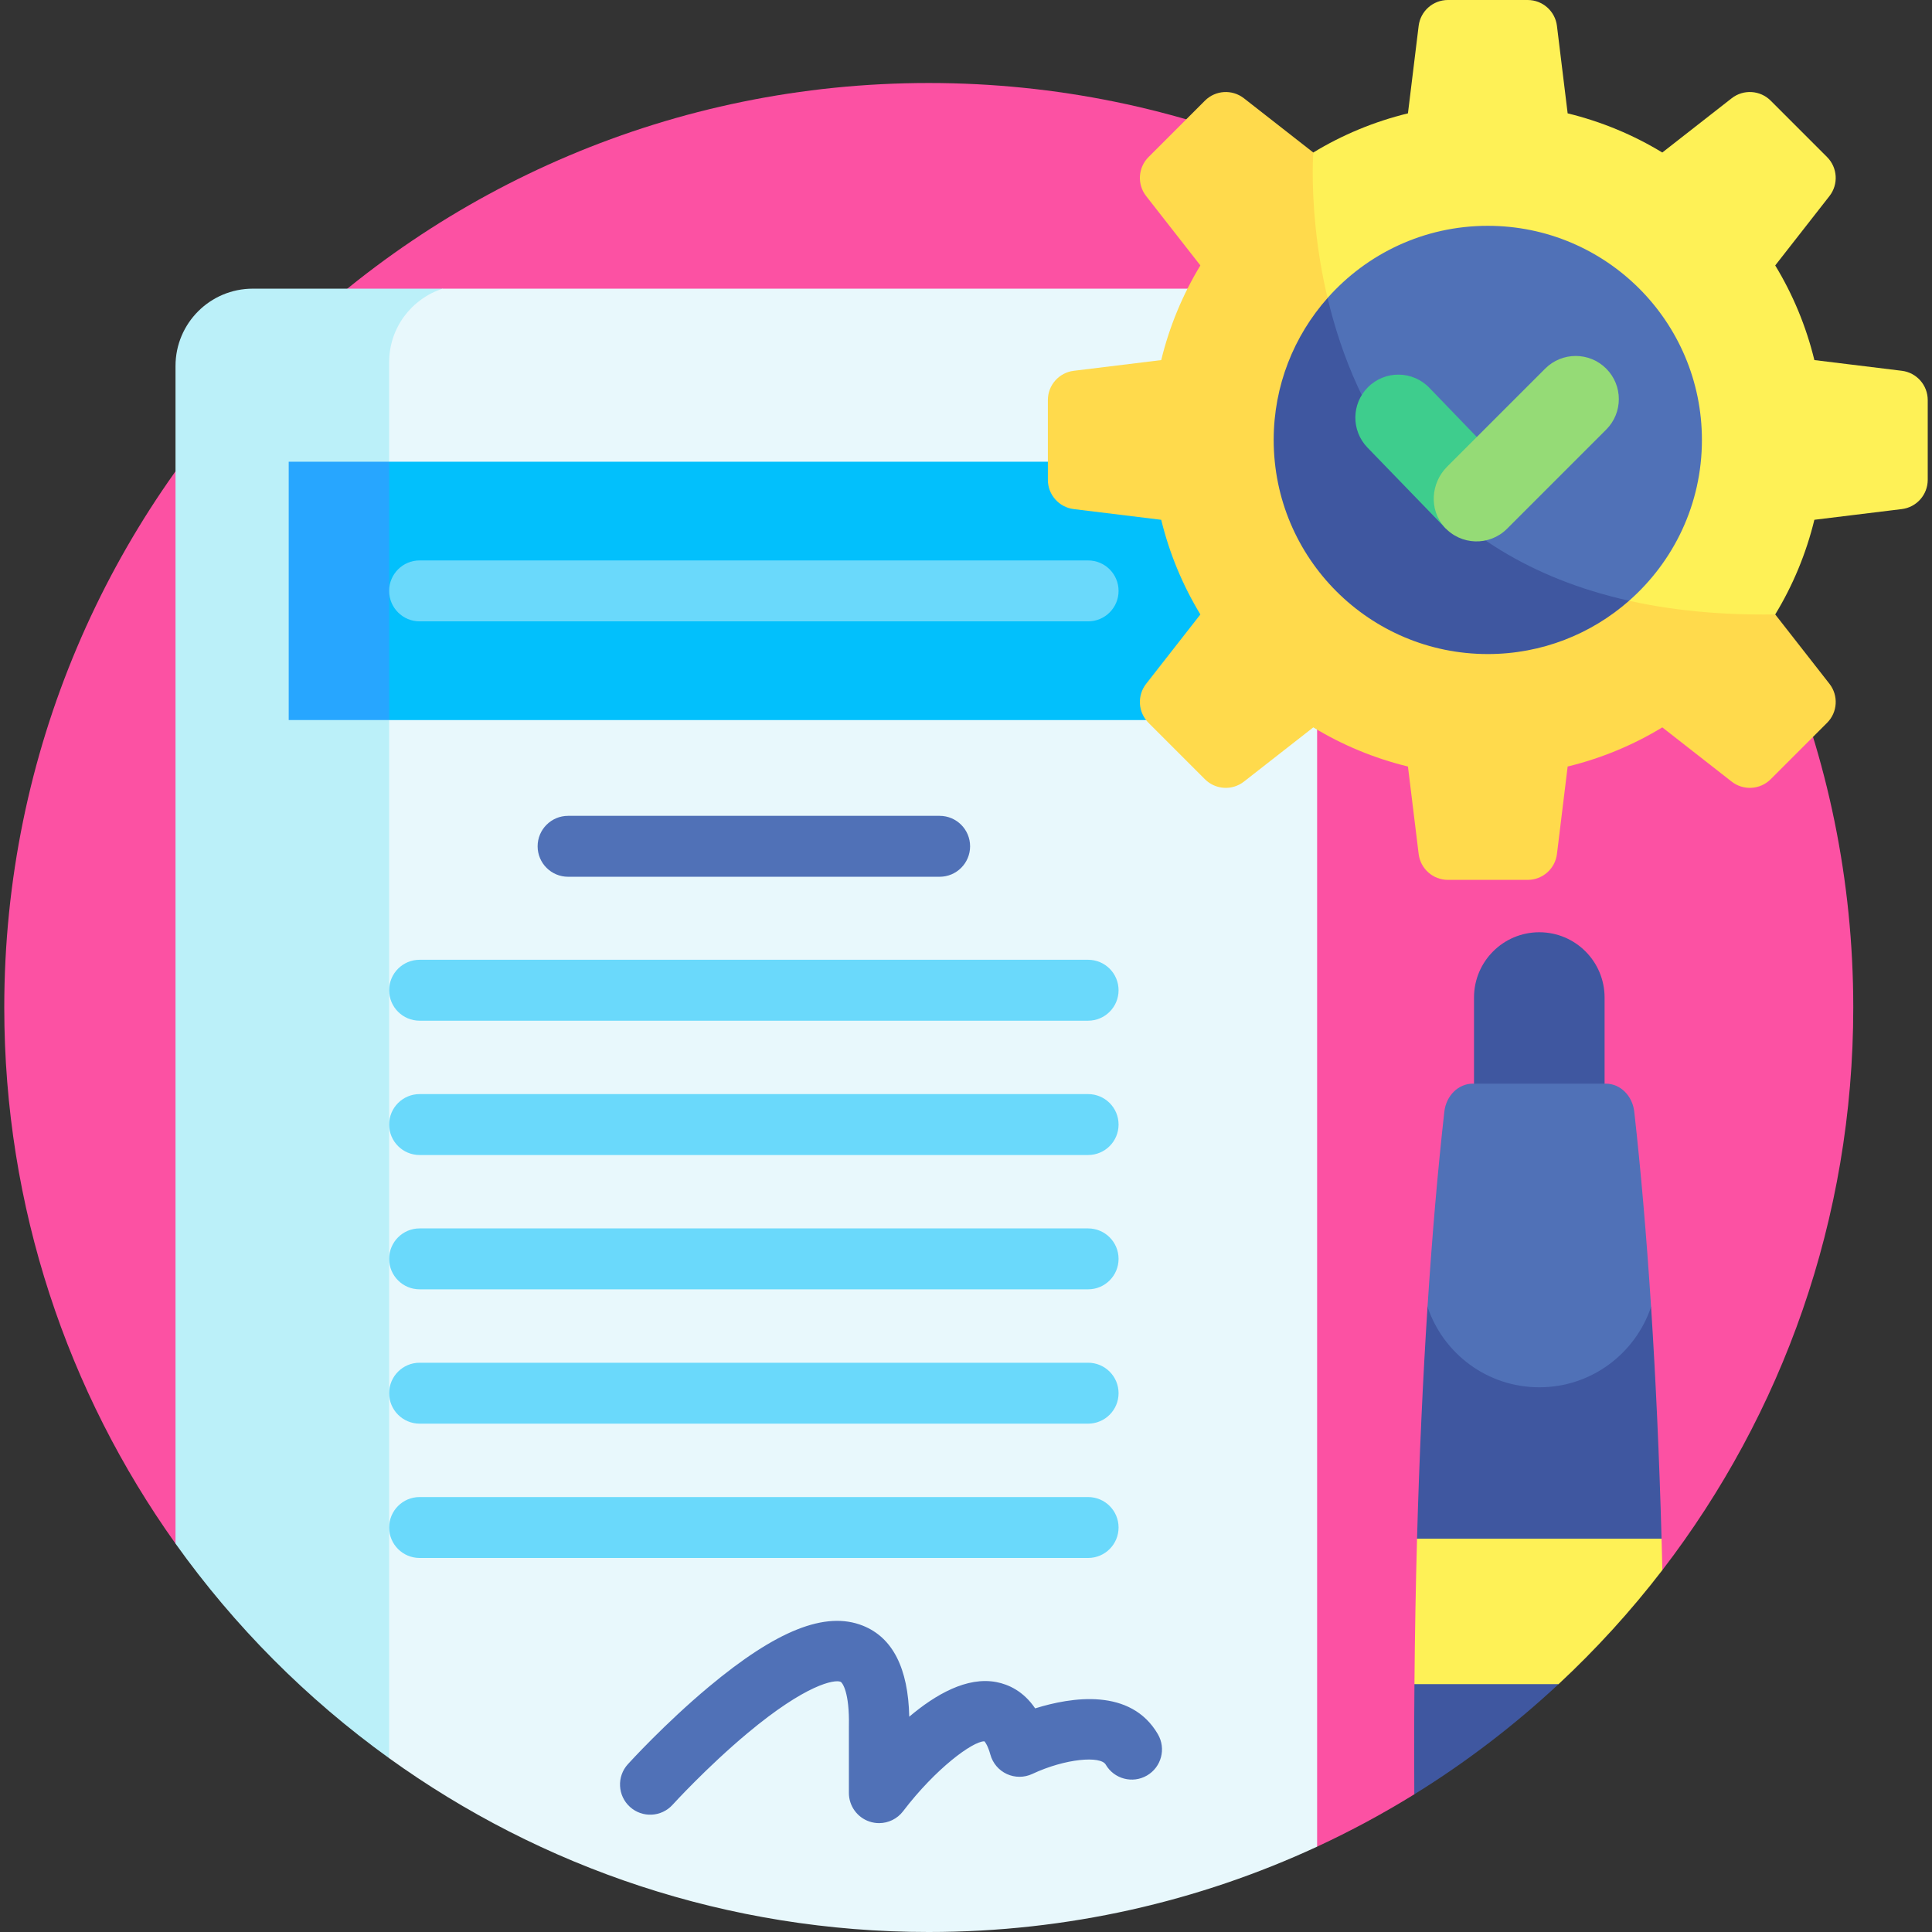 <svg id="fi_14945846" enable-background="new 0 0 512 512" viewBox="0 0 512 512" xmlns="http://www.w3.org/2000/svg"><rect x="0" y="0" width="512" height="512" fill="#333333" stroke="none"/><g><path d="m286.361 412.879 62.687 76.504c8.888-4.12 17.487-8.755 25.759-13.871l35.191-54.456 30.545-4.966c31.721-41.302 50.592-92.989 50.592-149.091 0-135.311-109.691-245.002-245.002-245.002s-245.003 109.69-245.003 245.001c0 52.965 16.809 102.003 45.381 142.075z" fill="#fc51a3"></path><path d="m117.302 76.499h-50.308c-11.312 0-20.482 9.17-20.482 20.482v312.091c15.626 21.917 34.776 41.146 56.615 56.872l61.187-152.192z" fill="#bbf0f9"></path><path d="m246.133 512c36.761 0 71.622-8.111 102.916-22.618v-392.4c0-11.312-9.17-20.482-20.482-20.482h-211.265c-8.224 2.661-14.175 10.373-14.175 19.482v369.963c40.242 28.979 89.628 46.055 143.006 46.055z" fill="#e8f8fc"></path><path d="m103.127 122.362h-26.616v68.464h26.616l24.825-34.232z" fill="#27a6ff"></path><path d="m103.127 122.362h225.197v68.464h-225.197z" fill="#02c0fc"></path><g fill="#6ad9fb"><path d="m288.361 148.522h-177.162c-4.458 0-8.072 3.614-8.072 8.072 0 4.458 3.614 8.072 8.072 8.072h177.162c4.458 0 8.072-3.614 8.072-8.072 0-4.458-3.614-8.072-8.072-8.072z"></path><path d="m288.361 254.35h-177.162c-4.458 0-8.072 3.614-8.072 8.072 0 4.458 3.614 8.072 8.072 8.072h177.162c4.458 0 8.072-3.614 8.072-8.072 0-4.458-3.614-8.072-8.072-8.072z"></path><path d="m288.361 289.946h-177.162c-4.458 0-8.072 3.614-8.072 8.072 0 4.458 3.614 8.072 8.072 8.072h177.162c4.458 0 8.072-3.614 8.072-8.072 0-4.458-3.614-8.072-8.072-8.072z"></path><path d="m288.361 325.542h-177.162c-4.458 0-8.072 3.614-8.072 8.072 0 4.458 3.614 8.072 8.072 8.072h177.162c4.458 0 8.072-3.614 8.072-8.072 0-4.458-3.614-8.072-8.072-8.072z"></path><path d="m288.361 361.138h-177.162c-4.458 0-8.072 3.614-8.072 8.072 0 4.458 3.614 8.072 8.072 8.072h177.162c4.458 0 8.072-3.614 8.072-8.072 0-4.458-3.614-8.072-8.072-8.072z"></path><path d="m288.361 396.734h-177.162c-4.458 0-8.072 3.614-8.072 8.072 0 4.458 3.614 8.072 8.072 8.072h177.162c4.458 0 8.072-3.614 8.072-8.072 0-4.458-3.614-8.072-8.072-8.072z"></path></g><path d="m257.085 224.279c0-4.458-3.614-8.072-8.072-8.072h-98.465c-4.458 0-8.072 3.614-8.072 8.072s3.614 8.072 8.072 8.072h98.465c4.458.001 8.072-3.614 8.072-8.072z" fill="#5071b7"></path><path d="m484.825 181.214-14.373-18.382-41.444-81.404-80.97-41.01-18.382-14.373c-3.111-2.433-7.548-2.162-10.34.63l-14.946 14.945c-2.793 2.793-3.063 7.23-.63 10.341l14.373 18.382c-4.669 7.674-8.192 16.116-10.377 25.083l-23.175 2.837c-3.92.48-6.866 3.809-6.866 7.758v21.135c0 3.95 2.946 7.278 6.866 7.758l23.175 2.836c2.185 8.967 5.708 17.409 10.377 25.083l-14.373 18.382c-2.432 3.111-2.162 7.548.63 10.341l14.945 14.945c2.792 2.793 7.229 3.063 10.34.63l18.382-14.373c7.674 4.669 16.116 8.192 25.083 10.377l2.836 23.175c.48 3.92 3.809 6.866 7.758 6.866h21.135c3.949 0 7.278-2.946 7.758-6.866l2.836-23.175c8.967-2.185 17.409-5.708 25.083-10.377l18.382 14.373c3.111 2.433 7.548 2.162 10.341-.63l14.945-14.945c2.793-2.794 3.063-7.231.631-10.342z" fill="#ffda4c"></path><path d="m470.451 162.832c4.669-7.674 8.192-16.116 10.377-25.083l23.175-2.836c3.92-.48 6.866-3.808 6.866-7.758v-21.135c0-3.949-2.946-7.278-6.866-7.758l-23.175-2.837c-2.185-8.966-5.708-17.409-10.377-25.082l14.373-18.382c2.433-3.111 2.162-7.548-.63-10.341l-14.944-14.945c-2.793-2.793-7.23-3.063-10.341-.63l-18.382 14.373c-7.674-4.669-16.116-8.192-25.083-10.378l-2.836-23.175c-.48-3.919-3.809-6.865-7.758-6.865h-21.135c-3.949 0-7.278 2.946-7.758 6.866l-2.836 23.175c-8.967 2.185-17.409 5.708-25.083 10.378 0-.001-9.505 124.421 122.413 122.413z" fill="#fef156"></path><path d="m412.231 99.281-60.41-20.317c-8.881 10.015-14.282 23.186-14.282 37.624 0 31.339 25.405 56.744 56.744 56.744 14.352 0 27.451-5.339 37.443-14.126z" fill="#3f57a0"></path><path d="m394.282 59.843c-16.901 0-32.066 7.397-42.462 19.12 7.11 29.974 26.723 68.386 79.905 80.242 11.827-10.399 19.301-25.632 19.301-42.618 0-31.339-25.405-56.744-56.744-56.744z" fill="#5071b7"></path><path d="m378.86 102.843c-4.413-4.661-11.801-4.762-16.34-.224-4.38 4.38-4.461 11.458-.181 15.937l20.874 21.573 12.242-20.086z" fill="#3ecd8d"></path><path d="m425.659 97.683c-4.464-4.464-11.701-4.464-16.164 0l-26.005 26.005c-4.305 4.305-4.815 11.312-.797 15.886 4.402 5.012 12.043 5.197 16.685.556l26.282-26.282c4.463-4.465 4.463-11.702-.001-16.165z" fill="#95db76"></path><path d="m407.93 247.056c-9.556 0-17.302 7.746-17.302 17.302v41.023c0 9.556 7.746 17.302 17.302 17.302 9.556 0 17.302-7.746 17.302-17.302v-41.023c0-9.556-7.747-17.302-17.302-17.302z" fill="#3f57a0"></path><path d="m440.33 407.774-30.89-22.021-33.91 22.021c-.346 12.509-.579 25.378-.688 38.534l17.016 10.049 21.185-10.049c9.975-9.29 19.183-19.392 27.499-30.219-.064-2.789-.136-5.56-.212-8.315z" fill="#fef156"></path><path d="m374.842 446.308c-.048 5.724-.073 11.5-.073 17.325 0 3.985.015 7.939.037 11.878 13.706-8.476 26.503-18.276 38.237-29.203z" fill="#3f57a0"></path><path d="m437.552 346.321-37.88-14.429-21.364 14.428c-1.235 19.113-2.178 39.734-2.778 61.453h64.8c-.6-21.719-1.543-42.34-2.778-61.452z" fill="#3f57a0"></path><path d="m437.552 346.321c-1.216-18.829-2.716-36.194-4.452-51.686-.477-4.258-3.706-7.453-7.54-7.453h-35.26c-3.835 0-7.063 3.195-7.54 7.453-1.736 15.491-3.235 32.856-4.451 51.685 4.137 12.347 15.784 21.326 29.622 21.326 13.837.001 25.484-8.978 29.621-21.325z" fill="#5071b7"></path><g><path d="m232.964 483.147c-.855 0-1.717-.138-2.558-.421-3.252-1.098-5.441-4.147-5.441-7.58v-17.488c0-.057.001-.112.002-.169.189-8.991-1.711-11.602-2.23-11.808-1.561-.629-9.056.604-24.646 13.632-10.782 9.01-19.763 18.877-19.852 18.976-2.971 3.272-8.029 3.518-11.301.551-3.272-2.969-3.519-8.028-.551-11.301.396-.436 9.822-10.792 21.443-20.503 17.959-15.006 30.929-20.16 40.825-16.22 7.899 3.146 12.032 11.257 12.308 24.128 6.957-5.892 15.304-10.677 23.097-9.174 3.217.618 7.158 2.395 10.271 6.967 9.559-2.987 25.336-5.528 32.527 6.857 2.219 3.82.92 8.717-2.901 10.935-3.82 2.221-8.717.92-10.935-2.901-1.362-2.343-10.609-1.656-19.46 2.486-2.133.996-4.595 1.004-6.733.021s-3.734-2.858-4.364-5.127c-.653-2.353-1.338-3.271-1.577-3.537-.02-.001-.04-.001-.061-.001-3.027 0-12.812 7.122-21.5 18.525-1.54 2.025-3.913 3.151-6.363 3.152z" fill="#5071b7"></path></g></g><g></g><g></g><g></g><g></g><g></g><g></g><g></g><g></g><g></g><g></g><g></g><g></g><g></g><g></g><g></g></svg>
